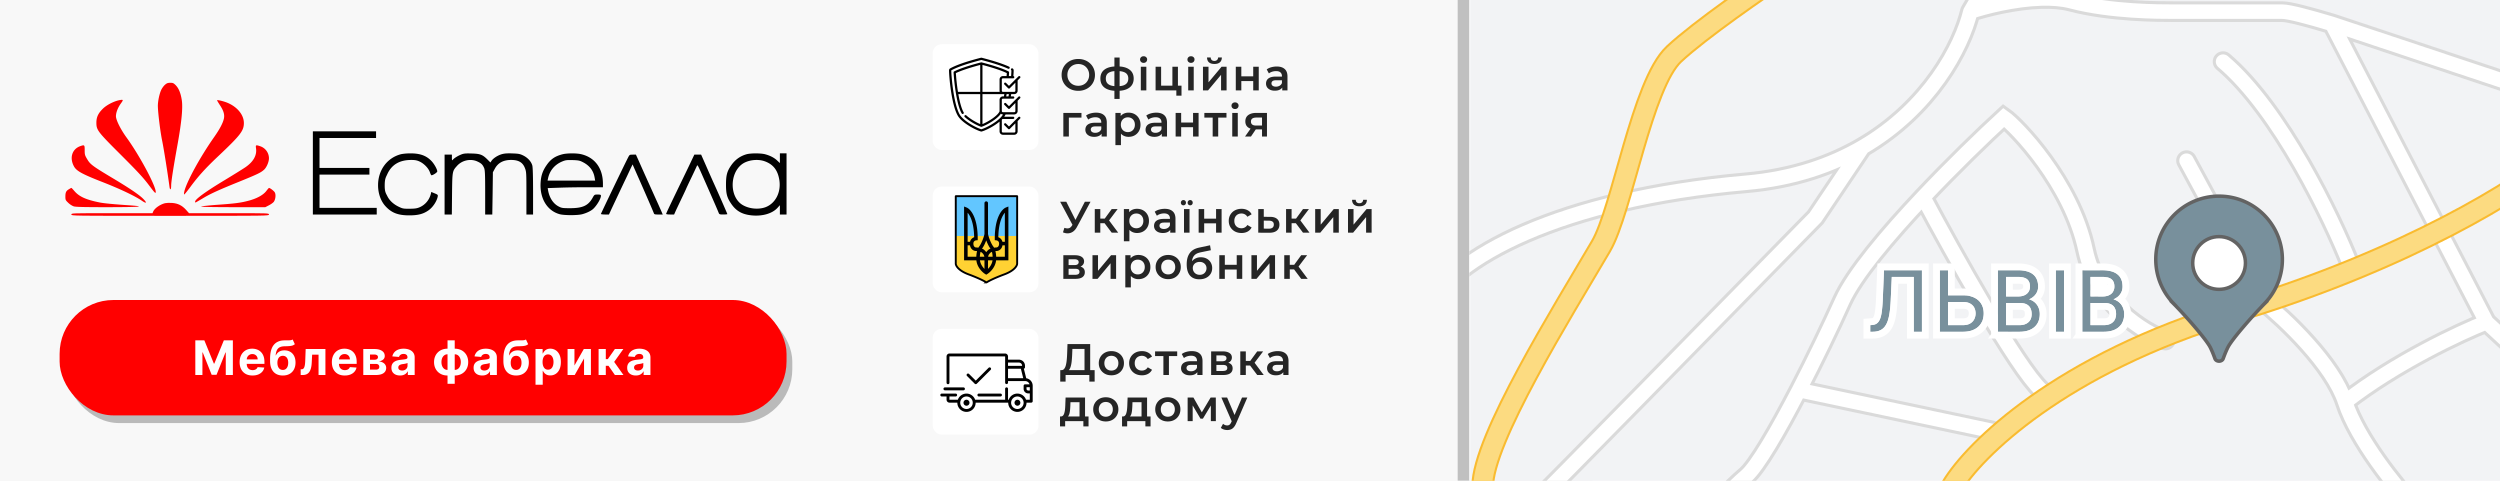 <svg xmlns="http://www.w3.org/2000/svg" width="1300" height="250" fill="none" viewBox="0 0 1300 250">
  <g clip-path="url(#a)">
    <path fill="#fff" d="M1300 0H0v250h1300z"/>
    <path fill="#EAEAEA" d="M-22.016-20.016h1343.03v299.23H-22.016z"/>
    <path fill="url(#b)" d="M-1.32-4.797h538.753v252.591H-1.32V-4.796Z"/>
    <path fill="#F8F8F8" d="M1322 0v252H0V0z"/>
    <g filter="url(#c)">
      <path fill="#000" fill-opacity=".23" d="M758-11h70v274h-70z"/>
    </g>
    <g filter="url(#d)">
      <rect width="378" height="60" x="34" y="160" fill="#000" fill-opacity=".25" rx="28"/>
    </g>
    <rect width="378" height="60" x="31" y="156" fill="red" rx="28"/>
    <path fill="#fff" d="M101.566 176.986h4.697l4.96 12.103h.212l4.96-12.103h4.697V195h-3.694v-11.725h-.149l-4.662 11.637h-2.516l-4.662-11.681h-.149V195h-3.694v-18.014Zm29.742 18.278c-1.39 0-2.586-.282-3.589-.845a5.781 5.781 0 0 1-2.305-2.41c-.539-1.043-.809-2.278-.809-3.703 0-1.389.27-2.609.809-3.659.54-1.049 1.299-1.867 2.279-2.454.985-.586 2.14-.879 3.465-.879.891 0 1.721.143 2.489.431a5.507 5.507 0 0 1 2.023 1.275c.581.569 1.032 1.284 1.355 2.146.322.856.484 1.859.484 3.008v1.03h-11.408v-2.323h7.881c0-.539-.118-1.017-.352-1.433a2.52 2.52 0 0 0-.977-.977c-.41-.24-.888-.36-1.433-.36-.569 0-1.073.132-1.513.396a2.785 2.785 0 0 0-1.021 1.046 2.962 2.962 0 0 0-.378 1.452v2.207c0 .669.123 1.246.37 1.733.252.487.607.862 1.064 1.126.457.264 1 .396 1.627.396.417 0 .798-.059 1.144-.176a2.36 2.36 0 0 0 .888-.528c.246-.234.434-.522.563-.862l3.466.229a4.73 4.73 0 0 1-1.082 2.181c-.54.616-1.238 1.097-2.094 1.443-.85.34-1.832.51-2.946.51Zm20.869-18.735 1.143 2.445a3.853 3.853 0 0 1-1.266.704c-.463.146-1.018.243-1.663.29-.639.047-1.419.079-2.339.097-1.044.011-1.894.179-2.551.501-.657.323-1.155.83-1.495 1.522-.341.686-.563 1.583-.669 2.691h.132c.405-.827.973-1.466 1.706-1.917.739-.452 1.651-.677 2.736-.677 1.149 0 2.155.252 3.017.756.868.504 1.542 1.228 2.023 2.173.481.944.721 2.075.721 3.395 0 1.372-.27 2.565-.809 3.58a5.713 5.713 0 0 1-2.278 2.348c-.985.551-2.158.827-3.518.827-1.367 0-2.545-.287-3.536-.862-.986-.575-1.748-1.422-2.287-2.542-.534-1.12-.801-2.498-.801-4.134v-1.108c0-3.255.634-5.668 1.9-7.239 1.267-1.572 3.129-2.369 5.586-2.393a66.643 66.643 0 0 1 1.811-.009 9.24 9.24 0 0 0 1.417-.079c.41-.058.75-.182 1.02-.369Zm-5.093 15.832c.575 0 1.067-.149 1.478-.448.416-.299.736-.727.959-1.285.228-.557.343-1.222.343-1.996 0-.768-.115-1.419-.343-1.953-.223-.539-.543-.95-.959-1.231-.417-.282-.915-.422-1.495-.422-.434 0-.824.079-1.17.237a2.397 2.397 0 0 0-.889.704c-.24.305-.428.683-.563 1.134a5.518 5.518 0 0 0-.193 1.531c0 1.155.249 2.067.748 2.735.504.663 1.199.994 2.084.994Zm9.274 2.639-.017-2.973h.448c.317 0 .59-.076.818-.229.235-.158.428-.413.581-.765.152-.352.273-.818.36-1.398.088-.587.147-1.308.176-2.164l.22-5.981h10.274V195h-3.571v-10.564h-3.334l-.211 4.125c-.053 1.132-.191 2.106-.413 2.921-.217.815-.519 1.483-.906 2.005a3.588 3.588 0 0 1-1.399 1.144c-.545.246-1.179.369-1.9.369h-1.126Zm22.912.264c-1.389 0-2.586-.282-3.588-.845a5.781 5.781 0 0 1-2.305-2.41c-.539-1.043-.809-2.278-.809-3.703 0-1.389.27-2.609.809-3.659.54-1.049 1.299-1.867 2.278-2.454.985-.586 2.141-.879 3.466-.879.891 0 1.721.143 2.489.431a5.515 5.515 0 0 1 2.023 1.275c.581.569 1.032 1.284 1.355 2.146.322.856.483 1.859.483 3.008v1.03h-11.408v-2.323h7.881c0-.539-.117-1.017-.352-1.433a2.518 2.518 0 0 0-.976-.977c-.41-.24-.888-.36-1.434-.36-.568 0-1.073.132-1.512.396a2.785 2.785 0 0 0-1.021 1.046 2.962 2.962 0 0 0-.378 1.452v2.207c0 .669.123 1.246.369 1.733.253.487.607.862 1.065 1.126.457.264 1 .396 1.627.396a3.55 3.55 0 0 0 1.143-.176c.346-.117.643-.293.889-.528.246-.234.434-.522.563-.862l3.465.229a4.721 4.721 0 0 1-1.082 2.181c-.539.616-1.237 1.097-2.093 1.443-.85.34-1.832.51-2.947.51Zm9.637-.264v-13.51h5.762c1.665 0 2.981.316 3.949.95.967.633 1.451 1.533 1.451 2.7 0 .733-.272 1.343-.818 1.829-.545.487-1.302.816-2.269.986.809.058 1.498.243 2.067.554.575.305 1.011.7 1.311 1.187.304.487.457 1.026.457 1.619 0 .768-.205 1.427-.616 1.979-.404.551-1 .973-1.785 1.266-.78.293-1.733.44-2.859.44h-6.65Zm3.492-2.806h3.158c.522 0 .929-.123 1.223-.369.299-.252.448-.595.448-1.029 0-.481-.149-.859-.448-1.135-.294-.276-.701-.413-1.223-.413h-3.158v2.946Zm0-5.145h2.349c.375 0 .695-.053.959-.159.269-.111.475-.269.615-.475.147-.205.22-.448.22-.73 0-.416-.167-.742-.501-.976-.334-.235-.792-.352-1.372-.352h-2.27v2.692Zm15.623 8.206c-.862 0-1.63-.149-2.305-.449a3.698 3.698 0 0 1-1.6-1.345c-.387-.598-.581-1.343-.581-2.234 0-.751.138-1.381.413-1.891a3.348 3.348 0 0 1 1.126-1.232 5.477 5.477 0 0 1 1.619-.704c.61-.158 1.249-.269 1.917-.334a49.27 49.27 0 0 0 1.9-.228c.481-.077.83-.188 1.047-.335.217-.146.325-.363.325-.651v-.052c0-.557-.176-.988-.528-1.293-.345-.305-.838-.458-1.477-.458-.675 0-1.211.15-1.61.449a2.059 2.059 0 0 0-.791 1.108l-3.466-.281a4.71 4.71 0 0 1 1.038-2.129c.516-.604 1.181-1.067 1.997-1.39.82-.328 1.77-.492 2.849-.492.751 0 1.469.088 2.155.264a5.634 5.634 0 0 1 1.839.818c.539.369.964.844 1.275 1.425.311.574.466 1.263.466 2.067V195h-3.553v-1.874h-.106a3.807 3.807 0 0 1-.871 1.118c-.363.316-.8.565-1.31.747-.51.176-1.1.264-1.768.264Zm1.073-2.586c.551 0 1.038-.108 1.46-.325.422-.223.754-.522.994-.897a2.32 2.32 0 0 0 .361-1.276v-1.434a1.977 1.977 0 0 1-.484.211c-.2.059-.425.115-.677.168-.253.047-.505.091-.757.132l-.686.096c-.44.065-.824.167-1.152.308a1.83 1.83 0 0 0-.765.572c-.182.234-.273.528-.273.879 0 .511.185.901.554 1.17.375.264.85.396 1.425.396Zm23.621 6.922v-22.605h3.739v22.605h-3.739Zm0-4.327c-1.038 0-1.985-.167-2.841-.501a6.543 6.543 0 0 1-2.216-1.434 6.495 6.495 0 0 1-1.443-2.208c-.34-.856-.51-1.797-.51-2.823 0-1.038.17-1.982.51-2.833a6.367 6.367 0 0 1 3.659-3.641c.856-.34 1.803-.51 2.841-.51h.695v13.95h-.695Zm0-2.92h.414v-8.11h-.414c-.504 0-.953.106-1.345.317a2.938 2.938 0 0 0-.994.87c-.27.364-.475.792-.616 1.285a6 6 0 0 0-.202 1.592c0 .75.123 1.433.369 2.049.246.61.607 1.097 1.082 1.46.475.358 1.044.537 1.706.537Zm3.739 2.92h-.695v-13.95h.695c1.037 0 1.984.17 2.841.51a6.354 6.354 0 0 1 3.659 3.641c.34.851.51 1.795.51 2.833 0 1.026-.17 1.967-.51 2.823a6.495 6.495 0 0 1-1.443 2.208 6.543 6.543 0 0 1-2.216 1.434c-.857.334-1.804.501-2.841.501Zm0-2.92c.504 0 .952-.103 1.345-.308a2.95 2.95 0 0 0 .994-.871c.27-.369.475-.797.616-1.284a5.73 5.73 0 0 0 .211-1.583c0-.757-.126-1.44-.378-2.05-.246-.616-.604-1.105-1.073-1.469-.469-.363-1.041-.545-1.715-.545h-.414v8.11h.414Zm14.305 2.911c-.862 0-1.63-.149-2.305-.449a3.698 3.698 0 0 1-1.6-1.345c-.387-.598-.581-1.343-.581-2.234 0-.751.138-1.381.413-1.891a3.348 3.348 0 0 1 1.126-1.232 5.477 5.477 0 0 1 1.619-.704c.61-.158 1.249-.269 1.917-.334a49.27 49.27 0 0 0 1.9-.228c.481-.077.83-.188 1.047-.335.217-.146.325-.363.325-.651v-.052c0-.557-.176-.988-.527-1.293-.346-.305-.839-.458-1.478-.458-.675 0-1.211.15-1.61.449a2.059 2.059 0 0 0-.791 1.108l-3.466-.281a4.71 4.71 0 0 1 1.038-2.129c.516-.604 1.182-1.067 1.997-1.39.821-.328 1.77-.492 2.849-.492.751 0 1.469.088 2.155.264a5.634 5.634 0 0 1 1.839.818c.539.369.964.844 1.275 1.425.311.574.466 1.263.466 2.067V195h-3.553v-1.874h-.106a3.807 3.807 0 0 1-.871 1.118c-.363.316-.8.565-1.31.747-.51.176-1.1.264-1.768.264Zm1.073-2.586c.551 0 1.038-.108 1.46-.325.422-.223.754-.522.994-.897a2.32 2.32 0 0 0 .361-1.276v-1.434a1.977 1.977 0 0 1-.484.211 8.703 8.703 0 0 1-.677.168c-.253.047-.505.091-.757.132l-.686.096c-.44.065-.824.167-1.152.308a1.83 1.83 0 0 0-.765.572c-.182.234-.273.528-.273.879 0 .511.185.901.554 1.17.375.264.85.396 1.425.396Zm21.665-16.14 1.144 2.445a3.857 3.857 0 0 1-1.267.704c-.463.146-1.017.243-1.662.29-.639.047-1.419.079-2.34.097-1.044.011-1.894.179-2.551.501-.656.323-1.155.83-1.495 1.522-.34.686-.563 1.583-.668 2.691h.131c.405-.827.974-1.466 1.707-1.917.739-.452 1.651-.677 2.735-.677 1.15 0 2.155.252 3.017.756.868.504 1.542 1.228 2.023 2.173.481.944.722 2.075.722 3.395 0 1.372-.27 2.565-.81 3.58a5.707 5.707 0 0 1-2.278 2.348c-.985.551-2.158.827-3.518.827-1.366 0-2.545-.287-3.536-.862-.985-.575-1.747-1.422-2.287-2.542-.534-1.12-.8-2.498-.8-4.134v-1.108c0-3.255.633-5.668 1.9-7.239 1.266-1.572 3.128-2.369 5.585-2.393a66.698 66.698 0 0 1 1.812-.009 9.235 9.235 0 0 0 1.416-.079c.41-.058.751-.182 1.02-.369Zm-5.092 15.832c.574 0 1.067-.149 1.477-.448.417-.299.736-.727.959-1.285.229-.557.343-1.222.343-1.996 0-.768-.114-1.419-.343-1.953-.223-.539-.542-.95-.959-1.231-.416-.282-.915-.422-1.495-.422-.434 0-.824.079-1.17.237a2.386 2.386 0 0 0-.888.704 3.364 3.364 0 0 0-.563 1.134 5.517 5.517 0 0 0-.194 1.531c0 1.155.249 2.067.748 2.735.504.663 1.199.994 2.085.994Zm10.065 7.705V181.49h3.695v2.269h.167c.164-.364.401-.733.712-1.108a3.755 3.755 0 0 1 1.232-.95c.51-.258 1.143-.387 1.899-.387.986 0 1.894.258 2.727.774.833.51 1.498 1.281 1.997 2.313.498 1.026.747 2.313.747 3.861 0 1.507-.243 2.78-.73 3.818-.48 1.032-1.137 1.815-1.97 2.348-.827.528-1.753.792-2.779.792-.727 0-1.346-.12-1.856-.361a3.812 3.812 0 0 1-1.24-.906 4.564 4.564 0 0 1-.739-1.117h-.115v7.23h-3.747Zm3.668-11.821c0 .803.112 1.504.334 2.102.223.598.546 1.064.968 1.399.422.328.935.492 1.539.492.61 0 1.126-.167 1.548-.501.422-.34.742-.809.959-1.408.223-.604.334-1.298.334-2.084 0-.78-.108-1.466-.325-2.058-.217-.593-.537-1.056-.959-1.39-.422-.334-.941-.501-1.557-.501-.61 0-1.126.161-1.548.483-.416.323-.736.78-.959 1.372-.222.593-.334 1.29-.334 2.094Zm16.577 1.812 4.864-8.567h3.694V195h-3.571v-8.593L298.857 195h-3.721v-13.51h3.58v8.567ZM311.269 195v-13.51h3.747v5.242h1.055l3.677-5.242h4.398l-4.776 6.702 4.829 6.808h-4.451l-3.334-4.794h-1.398V195h-3.747Zm19.356.255c-.862 0-1.63-.149-2.304-.449a3.701 3.701 0 0 1-1.601-1.345c-.387-.598-.581-1.343-.581-2.234 0-.751.138-1.381.414-1.891a3.34 3.34 0 0 1 1.126-1.232 5.47 5.47 0 0 1 1.618-.704c.61-.158 1.249-.269 1.918-.334a49.18 49.18 0 0 0 1.899-.228c.481-.077.83-.188 1.047-.335.217-.146.326-.363.326-.651v-.052c0-.557-.176-.988-.528-1.293-.346-.305-.839-.458-1.478-.458-.674 0-1.211.15-1.609.449a2.06 2.06 0 0 0-.792 1.108l-3.466-.281a4.71 4.71 0 0 1 1.038-2.129c.516-.604 1.182-1.067 1.997-1.39.821-.328 1.771-.492 2.85-.492.75 0 1.469.088 2.155.264a5.629 5.629 0 0 1 1.838.818c.54.369.965.844 1.275 1.425.311.574.467 1.263.467 2.067V195h-3.554v-1.874h-.105a3.824 3.824 0 0 1-.871 1.118 4.053 4.053 0 0 1-1.311.747c-.51.176-1.099.264-1.768.264Zm1.073-2.586c.552 0 1.038-.108 1.46-.325.423-.223.754-.522.994-.897.241-.376.361-.801.361-1.276v-1.434a1.96 1.96 0 0 1-.484.211 8.703 8.703 0 0 1-.677.168c-.252.047-.504.091-.756.132l-.687.096a4.66 4.66 0 0 0-1.152.308 1.843 1.843 0 0 0-.765.572c-.182.234-.273.528-.273.879 0 .511.185.901.554 1.17.376.264.851.396 1.425.396Z"/>
    <path fill="#252525" d="M553.484 118.47c.843.291 1.587.368 2.231.23.644-.138 1.219-.606 1.725-1.403l.782-1.219.299-.322 5.612-10.856h2.944l-6.992 12.995c-.567 1.089-1.242 1.917-2.024 2.484s-1.625.882-2.53.943c-.889.077-1.817-.092-2.783-.506l.736-2.346Zm4.968-.138-7.176-13.432h3.197l5.612 11.132-1.633 2.3Zm19.64 2.668-4.439-5.888 2.346-1.449 5.474 7.337h-3.381Zm-8.809 0v-12.282h2.875V121h-2.875Zm2.024-4.922v-2.392h4.163v2.392h-4.163Zm4.968-.874-2.691-.322 4.508-6.164h3.082l-4.899 6.486Zm14.953 5.957c-.996 0-1.909-.23-2.737-.69-.812-.46-1.464-1.15-1.955-2.07-.475-.935-.713-2.116-.713-3.542 0-1.441.23-2.622.69-3.542.476-.92 1.12-1.602 1.932-2.047.813-.46 1.741-.69 2.783-.69 1.212 0 2.277.261 3.197.782a5.696 5.696 0 0 1 2.208 2.185c.552.935.828 2.039.828 3.312 0 1.273-.276 2.384-.828 3.335a5.696 5.696 0 0 1-2.208 2.185c-.92.521-1.985.782-3.197.782Zm-6.808 4.301v-16.744h2.737v2.898l-.092 3.266.23 3.266v7.314h-2.875Zm6.486-6.762c.69 0 1.304-.153 1.84-.46a3.328 3.328 0 0 0 1.311-1.334c.322-.583.483-1.265.483-2.047 0-.797-.161-1.48-.483-2.047a3.328 3.328 0 0 0-1.311-1.334c-.536-.307-1.15-.46-1.84-.46-.69 0-1.311.153-1.863.46a3.328 3.328 0 0 0-1.311 1.334c-.322.567-.483 1.25-.483 2.047 0 .782.161 1.464.483 2.047a3.328 3.328 0 0 0 1.311 1.334c.552.307 1.173.46 1.863.46Zm17.632 2.3v-2.484l-.161-.529v-4.347c0-.843-.253-1.495-.759-1.955-.506-.475-1.273-.713-2.3-.713-.69 0-1.373.107-2.047.322-.66.215-1.219.514-1.679.897l-1.127-2.093c.659-.506 1.441-.882 2.346-1.127.92-.261 1.87-.391 2.852-.391 1.778 0 3.151.429 4.117 1.288.981.843 1.472 2.154 1.472 3.933V121h-2.714Zm-3.864.161c-.92 0-1.725-.153-2.415-.46-.69-.322-1.227-.759-1.61-1.311a3.432 3.432 0 0 1-.552-1.909c0-.69.161-1.311.483-1.863.337-.552.881-.989 1.633-1.311.751-.322 1.748-.483 2.99-.483h3.565v1.909h-3.358c-.982 0-1.641.161-1.978.483-.338.307-.506.69-.506 1.15 0 .521.207.935.621 1.242.414.307.989.46 1.725.46.705 0 1.334-.161 1.886-.483a2.728 2.728 0 0 0 1.219-1.426l.483 1.725c-.276.721-.775 1.28-1.495 1.679-.706.399-1.603.598-2.691.598Zm11.009-.161v-12.282h2.875V121h-2.875Zm3.22-14.237c-.383 0-.705-.13-.966-.391a1.358 1.358 0 0 1-.368-.966c0-.383.123-.705.368-.966.261-.276.583-.414.966-.414.368 0 .675.13.92.391.261.261.391.59.391.989s-.13.728-.391.989a1.249 1.249 0 0 1-.92.368Zm-3.519 0c-.383 0-.705-.13-.966-.391a1.358 1.358 0 0 1-.368-.966c0-.383.123-.705.368-.966.261-.276.583-.414.966-.414.368 0 .675.13.92.391.261.261.391.59.391.989s-.13.728-.391.989a1.249 1.249 0 0 1-.92.368ZM623.298 121v-12.282h2.875v4.991h6.187v-4.991h2.875V121h-2.875v-4.853h-6.187V121h-2.875Zm22.299.161c-1.288 0-2.438-.268-3.45-.805a6.134 6.134 0 0 1-2.346-2.254c-.568-.951-.851-2.032-.851-3.243 0-1.227.283-2.308.851-3.243a5.97 5.97 0 0 1 2.346-2.231c1.012-.537 2.162-.805 3.45-.805 1.196 0 2.246.245 3.151.736a4.74 4.74 0 0 1 2.093 2.116l-2.208 1.288c-.368-.583-.821-1.012-1.357-1.288a3.584 3.584 0 0 0-1.702-.414c-.706 0-1.342.153-1.909.46a3.283 3.283 0 0 0-1.334 1.334c-.322.567-.483 1.25-.483 2.047 0 .797.161 1.487.483 2.07a3.326 3.326 0 0 0 1.334 1.311c.567.307 1.203.46 1.909.46.613 0 1.18-.138 1.702-.414.536-.276.989-.705 1.357-1.288l2.208 1.288a5.033 5.033 0 0 1-2.093 2.139c-.905.491-1.955.736-3.151.736Zm14.859-8.395c1.579 0 2.783.353 3.611 1.058.828.705 1.242 1.702 1.242 2.99 0 1.334-.46 2.377-1.38 3.128-.92.736-2.216 1.096-3.887 1.081l-5.75-.023v-12.282h2.875v4.025l3.289.023Zm-.667 6.141c.843.015 1.487-.161 1.932-.529.445-.368.667-.905.667-1.61 0-.705-.222-1.211-.667-1.518-.429-.322-1.073-.491-1.932-.506l-2.622-.023v4.163l2.622.023ZM677.565 121l-4.439-5.888 2.346-1.449 5.474 7.337h-3.381Zm-8.809 0v-12.282h2.875V121h-2.875Zm2.024-4.922v-2.392h4.163v2.392h-4.163Zm4.968-.874-2.691-.322 4.508-6.164h3.082l-4.899 6.486Zm8.146 5.796v-12.282h2.875v8.096l6.785-8.096h2.622V121h-2.875v-8.096L686.539 121h-2.645Zm17.069 0v-12.282h2.875v8.096l6.785-8.096h2.622V121h-2.875v-8.096L703.608 121h-2.645Zm5.957-13.731c-1.227 0-2.17-.284-2.829-.851-.659-.583-.997-1.426-1.012-2.53h1.909c.015.552.184.989.506 1.311.337.322.805.483 1.403.483.583 0 1.043-.161 1.38-.483.353-.322.537-.759.552-1.311h1.955c-.015 1.104-.36 1.947-1.035 2.53-.659.567-1.602.851-2.829.851ZM552.932 145v-12.282h6.003c1.487 0 2.653.276 3.496.828.859.552 1.288 1.334 1.288 2.346 0 .997-.399 1.779-1.196 2.346-.797.552-1.855.828-3.174.828l.345-.713c1.487 0 2.591.276 3.312.828.736.537 1.104 1.326 1.104 2.369 0 1.089-.406 1.94-1.219 2.553-.813.598-2.047.897-3.703.897h-6.256Zm2.737-2.093h3.289c.782 0 1.372-.123 1.771-.368.399-.261.598-.652.598-1.173 0-.552-.184-.958-.552-1.219-.368-.261-.943-.391-1.725-.391h-3.381v3.151Zm0-5.06h3.013c.736 0 1.288-.13 1.656-.391.383-.276.575-.659.575-1.15 0-.506-.192-.882-.575-1.127-.368-.245-.92-.368-1.656-.368h-3.013v3.036ZM568.092 145v-12.282h2.875v8.096l6.785-8.096h2.622V145h-2.875v-8.096L570.737 145h-2.645Zm23.878.161a5.54 5.54 0 0 1-2.737-.69c-.813-.46-1.465-1.15-1.955-2.07-.476-.935-.713-2.116-.713-3.542 0-1.441.23-2.622.69-3.542.475-.92 1.119-1.602 1.932-2.047.812-.46 1.74-.69 2.783-.69 1.211 0 2.277.261 3.197.782a5.71 5.71 0 0 1 2.208 2.185c.552.935.828 2.039.828 3.312 0 1.273-.276 2.384-.828 3.335a5.71 5.71 0 0 1-2.208 2.185c-.92.521-1.986.782-3.197.782Zm-6.808 4.301v-16.744h2.737v2.898l-.092 3.266.23 3.266v7.314h-2.875Zm6.486-6.762c.69 0 1.303-.153 1.84-.46a3.328 3.328 0 0 0 1.311-1.334c.322-.583.483-1.265.483-2.047 0-.797-.161-1.48-.483-2.047a3.328 3.328 0 0 0-1.311-1.334c-.537-.307-1.15-.46-1.84-.46-.69 0-1.311.153-1.863.46a3.328 3.328 0 0 0-1.311 1.334c-.322.567-.483 1.25-.483 2.047 0 .782.161 1.464.483 2.047a3.328 3.328 0 0 0 1.311 1.334c.552.307 1.173.46 1.863.46Zm15.81 2.461c-1.257 0-2.377-.268-3.358-.805a6.185 6.185 0 0 1-2.323-2.254c-.567-.951-.851-2.032-.851-3.243 0-1.227.284-2.308.851-3.243a6.017 6.017 0 0 1 2.323-2.231c.981-.537 2.101-.805 3.358-.805 1.273 0 2.4.268 3.381.805.997.537 1.771 1.273 2.323 2.208.567.935.851 2.024.851 3.266 0 1.211-.284 2.292-.851 3.243a5.968 5.968 0 0 1-2.323 2.254c-.981.537-2.108.805-3.381.805Zm0-2.461c.705 0 1.334-.153 1.886-.46a3.184 3.184 0 0 0 1.288-1.334c.322-.583.483-1.265.483-2.047 0-.797-.161-1.48-.483-2.047a3.184 3.184 0 0 0-1.288-1.334c-.552-.307-1.173-.46-1.863-.46-.705 0-1.334.153-1.886.46a3.373 3.373 0 0 0-1.288 1.334c-.322.567-.483 1.25-.483 2.047 0 .782.161 1.464.483 2.047a3.373 3.373 0 0 0 1.288 1.334c.552.307 1.173.46 1.863.46Zm16.18 2.53c-1.012 0-1.917-.153-2.714-.46a5.464 5.464 0 0 1-2.07-1.403c-.567-.644-1.004-1.457-1.311-2.438-.307-.981-.46-2.147-.46-3.496 0-.981.084-1.878.253-2.691a8.359 8.359 0 0 1 .759-2.185 6.89 6.89 0 0 1 1.265-1.748 6.988 6.988 0 0 1 1.817-1.265c.69-.337 1.472-.598 2.346-.782l5.704-1.219.414 2.576-5.175 1.058c-.291.061-.644.153-1.058.276a5.853 5.853 0 0 0-1.242.506 4.132 4.132 0 0 0-1.173.943c-.353.399-.644.92-.874 1.564-.215.629-.322 1.418-.322 2.369 0 .291.008.514.023.667.031.138.054.291.069.46.031.153.046.383.046.69l-1.081-1.127a5.944 5.944 0 0 1 1.265-2.001 5.528 5.528 0 0 1 1.909-1.288 6.15 6.15 0 0 1 2.392-.46c1.15 0 2.17.238 3.059.713a5.256 5.256 0 0 1 2.093 2.001c.506.859.759 1.832.759 2.921 0 1.135-.276 2.139-.828 3.013-.552.874-1.334 1.564-2.346 2.07-.997.491-2.17.736-3.519.736Zm.23-2.323c.69 0 1.296-.146 1.817-.437a3.222 3.222 0 0 0 1.242-1.242c.307-.521.46-1.104.46-1.748 0-.644-.153-1.204-.46-1.679a3.153 3.153 0 0 0-1.242-1.173c-.521-.291-1.142-.437-1.863-.437-.69 0-1.311.138-1.863.414a3.163 3.163 0 0 0-1.265 1.15c-.291.475-.437 1.027-.437 1.656 0 .644.153 1.234.46 1.771a3.34 3.34 0 0 0 1.265 1.265c.552.307 1.181.46 1.886.46ZM634.034 145v-12.282h2.875v4.991h6.187v-4.991h2.875V145h-2.875v-4.853h-6.187V145h-2.875Zm16.71 0v-12.282h2.875v8.096l6.785-8.096h2.622V145h-2.875v-8.096L653.389 145h-2.645Zm25.878 0-4.439-5.888 2.346-1.449 5.474 7.337h-3.381Zm-8.809 0v-12.282h2.875V145h-2.875Zm2.024-4.922v-2.392H674v2.392h-4.163Zm4.968-.874-2.691-.322 4.508-6.164h3.082l-4.899 6.486ZM560.729 47.23c-1.257 0-2.415-.207-3.473-.621a8.498 8.498 0 0 1-2.76-1.725 7.97 7.97 0 0 1-1.817-2.622c-.429-1.012-.644-2.116-.644-3.312 0-1.196.215-2.292.644-3.289a7.666 7.666 0 0 1 1.817-2.622 8.303 8.303 0 0 1 2.76-1.748c1.058-.414 2.208-.621 3.45-.621 1.257 0 2.407.207 3.45.621a8.303 8.303 0 0 1 2.76 1.748 7.666 7.666 0 0 1 1.817 2.622c.429.997.644 2.093.644 3.289 0 1.196-.215 2.3-.644 3.312a7.666 7.666 0 0 1-1.817 2.622 8.498 8.498 0 0 1-2.76 1.725c-1.043.414-2.185.621-3.427.621Zm-.023-2.622c.813 0 1.564-.138 2.254-.414a5.278 5.278 0 0 0 1.794-1.173 5.592 5.592 0 0 0 1.173-1.794c.291-.69.437-1.449.437-2.277 0-.828-.146-1.58-.437-2.254a5.278 5.278 0 0 0-1.173-1.794 5.119 5.119 0 0 0-1.794-1.196 6.013 6.013 0 0 0-2.254-.414c-.813 0-1.564.138-2.254.414a5.407 5.407 0 0 0-1.794 1.196 5.567 5.567 0 0 0-1.196 1.794c-.276.675-.414 1.426-.414 2.254 0 .813.138 1.564.414 2.254.291.69.69 1.296 1.196 1.817a5.278 5.278 0 0 0 1.794 1.173c.69.276 1.441.414 2.254.414Zm20.372 2.622h-.713c-2.592-.03-4.6-.59-6.026-1.679-1.426-1.104-2.139-2.676-2.139-4.715 0-2.024.713-3.573 2.139-4.646 1.426-1.073 3.457-1.625 6.095-1.656h.667c2.652 0 4.715.544 6.187 1.633 1.487 1.073 2.231 2.63 2.231 4.669 0 2.055-.744 3.634-2.231 4.738-1.472 1.104-3.542 1.656-6.21 1.656Zm-.092-2.392c1.303 0 2.376-.146 3.22-.437.843-.307 1.472-.751 1.886-1.334.414-.598.621-1.342.621-2.231 0-.874-.207-1.595-.621-2.162-.414-.583-1.043-1.012-1.886-1.288-.844-.291-1.917-.437-3.22-.437h-.437c-1.273 0-2.316.153-3.128.46-.813.291-1.419.72-1.817 1.288-.384.567-.575 1.28-.575 2.139 0 .874.191 1.602.575 2.185.398.583 1.004 1.027 1.817 1.334.828.307 1.87.468 3.128.483h.437Zm-1.495 6.624V29.934h2.714v21.528h-2.714ZM593.225 47V34.718h2.875V47h-2.875Zm1.449-14.306c-.537 0-.981-.169-1.334-.506a1.663 1.663 0 0 1-.506-1.219c0-.49.169-.897.506-1.219.353-.337.797-.506 1.334-.506s.974.161 1.311.483c.353.307.529.698.529 1.173 0 .506-.169.935-.506 1.288-.337.337-.782.506-1.334.506ZM600.906 47V34.718h2.875v9.844h5.865v-9.844h2.875V47h-11.615Zm10.787 2.737v-2.806l.667.069h-2.714v-2.438h4.738v5.175h-2.691Zm6.17-2.737V34.718h2.875V47h-2.875Zm1.449-14.306c-.537 0-.981-.169-1.334-.506a1.663 1.663 0 0 1-.506-1.219c0-.49.169-.897.506-1.219.353-.337.797-.506 1.334-.506s.974.161 1.311.483c.353.307.529.698.529 1.173 0 .506-.169.935-.506 1.288-.337.337-.782.506-1.334.506ZM625.544 47V34.718h2.875v8.096l6.785-8.096h2.622V47h-2.875v-8.096L628.189 47h-2.645Zm5.957-13.731c-1.227 0-2.17-.284-2.829-.851-.66-.583-.997-1.426-1.012-2.53h1.909c.015.552.184.989.506 1.311.337.322.805.483 1.403.483.582 0 1.042-.161 1.38-.483.352-.322.536-.759.552-1.311h1.955c-.016 1.104-.361 1.947-1.035 2.53-.66.567-1.603.851-2.829.851ZM642.613 47V34.718h2.875v4.991h6.187v-4.991h2.875V47h-2.875v-4.853h-6.187V47h-2.875Zm24.162 0v-2.484l-.161-.529V39.64c0-.843-.253-1.495-.759-1.955-.506-.475-1.272-.713-2.3-.713-.69 0-1.372.107-2.047.322-.659.215-1.219.514-1.679.897l-1.127-2.093c.66-.506 1.442-.882 2.346-1.127.92-.26 1.871-.391 2.852-.391 1.779 0 3.151.43 4.117 1.288.982.843 1.472 2.154 1.472 3.933V47h-2.714Zm-3.864.161c-.92 0-1.725-.153-2.415-.46-.69-.322-1.226-.759-1.61-1.311a3.432 3.432 0 0 1-.552-1.909c0-.69.161-1.311.483-1.863.338-.552.882-.989 1.633-1.311.752-.322 1.748-.483 2.99-.483h3.565v1.909h-3.358c-.981 0-1.64.161-1.978.483a1.49 1.49 0 0 0-.506 1.15c0 .521.207.935.621 1.242.414.307.989.46 1.725.46.706 0 1.334-.161 1.886-.483a2.72 2.72 0 0 0 1.219-1.426l.483 1.725c-.276.72-.774 1.28-1.495 1.679-.705.399-1.602.598-2.691.598ZM552.932 71V58.718h9.43v2.438h-7.222l.667-.644V71h-2.875Zm19.894 0v-2.484l-.161-.529V63.64c0-.843-.253-1.495-.759-1.955-.506-.475-1.272-.713-2.3-.713-.69 0-1.372.107-2.047.322-.659.215-1.219.514-1.679.897l-1.127-2.093c.66-.506 1.442-.882 2.346-1.127.92-.26 1.871-.391 2.852-.391 1.779 0 3.151.43 4.117 1.288.982.843 1.472 2.154 1.472 3.933V71h-2.714Zm-3.864.161c-.92 0-1.725-.153-2.415-.46-.69-.322-1.226-.759-1.61-1.311a3.432 3.432 0 0 1-.552-1.909c0-.69.161-1.311.483-1.863.338-.552.882-.989 1.633-1.311.752-.322 1.748-.483 2.99-.483h3.565v1.909h-3.358c-.981 0-1.64.161-1.978.483a1.49 1.49 0 0 0-.506 1.15c0 .521.207.935.621 1.242.414.307.989.46 1.725.46.706 0 1.334-.161 1.886-.483a2.72 2.72 0 0 0 1.219-1.426l.483 1.725c-.276.72-.774 1.28-1.495 1.679-.705.399-1.602.598-2.691.598Zm17.864 0a5.54 5.54 0 0 1-2.737-.69c-.813-.46-1.464-1.15-1.955-2.07-.475-.935-.713-2.116-.713-3.542 0-1.441.23-2.622.69-3.542.475-.92 1.119-1.602 1.932-2.047.813-.46 1.74-.69 2.783-.69 1.211 0 2.277.26 3.197.782a5.71 5.71 0 0 1 2.208 2.185c.552.935.828 2.04.828 3.312 0 1.273-.276 2.384-.828 3.335a5.71 5.71 0 0 1-2.208 2.185c-.92.521-1.986.782-3.197.782Zm-6.808 4.301V58.718h2.737v2.898l-.092 3.266.23 3.266v7.314h-2.875Zm6.486-6.762c.69 0 1.303-.153 1.84-.46a3.328 3.328 0 0 0 1.311-1.334c.322-.583.483-1.265.483-2.047 0-.797-.161-1.48-.483-2.047a3.328 3.328 0 0 0-1.311-1.334c-.537-.307-1.15-.46-1.84-.46-.69 0-1.311.153-1.863.46a3.328 3.328 0 0 0-1.311 1.334c-.322.567-.483 1.25-.483 2.047 0 .782.161 1.464.483 2.047a3.328 3.328 0 0 0 1.311 1.334c.552.307 1.173.46 1.863.46Zm17.631 2.3v-2.484l-.161-.529V63.64c0-.843-.253-1.495-.759-1.955-.506-.475-1.272-.713-2.3-.713-.69 0-1.372.107-2.047.322-.659.215-1.219.514-1.679.897l-1.127-2.093c.66-.506 1.442-.882 2.346-1.127.92-.26 1.871-.391 2.852-.391 1.779 0 3.151.43 4.117 1.288.982.843 1.472 2.154 1.472 3.933V71h-2.714Zm-3.864.161c-.92 0-1.725-.153-2.415-.46-.69-.322-1.226-.759-1.61-1.311a3.432 3.432 0 0 1-.552-1.909c0-.69.161-1.311.483-1.863.338-.552.882-.989 1.633-1.311.752-.322 1.748-.483 2.99-.483h3.565v1.909h-3.358c-.981 0-1.64.161-1.978.483a1.49 1.49 0 0 0-.506 1.15c0 .521.207.935.621 1.242.414.307.989.46 1.725.46.706 0 1.334-.161 1.886-.483a2.72 2.72 0 0 0 1.219-1.426l.483 1.725c-.276.72-.774 1.28-1.495 1.679-.705.399-1.602.598-2.691.598ZM611.327 71V58.718h2.875v4.991h6.187v-4.991h2.875V71h-2.875v-4.853h-6.187V71h-2.875Zm19.263 0V60.466l.667.69h-4.991v-2.438h11.5v2.438h-4.968l.667-.69V71h-2.875Zm10.181 0V58.718h2.875V71h-2.875Zm1.449-14.306c-.536 0-.981-.169-1.334-.506a1.663 1.663 0 0 1-.506-1.219c0-.49.169-.897.506-1.219.353-.337.798-.506 1.334-.506.537 0 .974.161 1.311.483.353.307.529.698.529 1.173 0 .506-.168.935-.506 1.288-.337.337-.782.506-1.334.506ZM656.249 71v-4.186l.414.483h-3.68c-1.687 0-3.013-.353-3.979-1.058-.951-.72-1.426-1.756-1.426-3.105 0-1.441.506-2.538 1.518-3.289 1.027-.751 2.392-1.127 4.094-1.127h5.635V71h-2.576Zm-8.832 0 3.312-4.692h2.944L650.499 71h-3.082Zm8.832-5.106v-5.52l.414.759h-3.381c-.889 0-1.579.169-2.07.506-.475.322-.713.851-.713 1.587 0 1.38.897 2.07 2.691 2.07h3.473l-.414.598Zm-92.3 127.726v-12.19h-6.302l-.115 2.852a58.961 58.961 0 0 1-.207 3.059 17.575 17.575 0 0 1-.391 2.599c-.169.782-.406 1.434-.713 1.955-.307.521-.682.866-1.127 1.035l-3.22-.46c.583.031 1.058-.169 1.426-.598.383-.429.682-1.027.897-1.794.215-.767.376-1.664.483-2.691.107-1.043.184-2.17.23-3.381l.184-5.106h11.799v14.72h-2.944Zm-12.627 4.807.023-5.957h17.871v5.957h-2.76V195h-12.351v3.427h-2.783Zm26.579-3.266c-1.257 0-2.376-.268-3.358-.805a6.192 6.192 0 0 1-2.323-2.254c-.567-.951-.851-2.032-.851-3.243 0-1.227.284-2.308.851-3.243a6.024 6.024 0 0 1 2.323-2.231c.982-.537 2.101-.805 3.358-.805 1.273 0 2.4.268 3.381.805.997.537 1.771 1.273 2.323 2.208.568.935.851 2.024.851 3.266 0 1.211-.283 2.292-.851 3.243a5.968 5.968 0 0 1-2.323 2.254c-.981.537-2.108.805-3.381.805Zm0-2.461c.706 0 1.334-.153 1.886-.46a3.178 3.178 0 0 0 1.288-1.334c.322-.583.483-1.265.483-2.047 0-.797-.161-1.48-.483-2.047a3.178 3.178 0 0 0-1.288-1.334c-.552-.307-1.173-.46-1.863-.46-.705 0-1.334.153-1.886.46a3.38 3.38 0 0 0-1.288 1.334c-.322.567-.483 1.25-.483 2.047 0 .782.161 1.464.483 2.047a3.38 3.38 0 0 0 1.288 1.334c.552.307 1.173.46 1.863.46Zm15.904 2.461c-1.288 0-2.438-.268-3.45-.805a6.148 6.148 0 0 1-2.346-2.254c-.567-.951-.851-2.032-.851-3.243 0-1.227.284-2.308.851-3.243a5.984 5.984 0 0 1 2.346-2.231c1.012-.537 2.162-.805 3.45-.805 1.196 0 2.247.245 3.151.736a4.734 4.734 0 0 1 2.093 2.116l-2.208 1.288c-.368-.583-.82-1.012-1.357-1.288a3.579 3.579 0 0 0-1.702-.414c-.705 0-1.341.153-1.909.46a3.29 3.29 0 0 0-1.334 1.334c-.322.567-.483 1.25-.483 2.047 0 .797.161 1.487.483 2.07a3.332 3.332 0 0 0 1.334 1.311c.568.307 1.204.46 1.909.46.614 0 1.181-.138 1.702-.414.537-.276.989-.705 1.357-1.288l2.208 1.288a5.027 5.027 0 0 1-2.093 2.139c-.904.491-1.955.736-3.151.736Zm11.159-.161v-10.534l.667.69h-4.991v-2.438h11.5v2.438h-4.968l.667-.69V195h-2.875Zm17.633 0v-2.484l-.161-.529v-4.347c0-.843-.253-1.495-.759-1.955-.506-.475-1.272-.713-2.3-.713-.69 0-1.372.107-2.047.322-.659.215-1.219.514-1.679.897l-1.127-2.093c.66-.506 1.442-.882 2.346-1.127a10.4 10.4 0 0 1 2.852-.391c1.779 0 3.151.429 4.117 1.288.982.843 1.472 2.154 1.472 3.933V195h-2.714Zm-3.864.161c-.92 0-1.725-.153-2.415-.46-.69-.322-1.226-.759-1.61-1.311a3.432 3.432 0 0 1-.552-1.909c0-.69.161-1.311.483-1.863.338-.552.882-.989 1.633-1.311.752-.322 1.748-.483 2.99-.483h3.565v1.909h-3.358c-.981 0-1.64.161-1.978.483-.337.307-.506.69-.506 1.15 0 .521.207.935.621 1.242.414.307.989.46 1.725.46.706 0 1.334-.161 1.886-.483a2.72 2.72 0 0 0 1.219-1.426l.483 1.725c-.276.721-.774 1.28-1.495 1.679-.705.399-1.602.598-2.691.598Zm11.056-.161v-12.282h6.003c1.487 0 2.653.276 3.496.828.859.552 1.288 1.334 1.288 2.346 0 .997-.399 1.779-1.196 2.346-.797.552-1.855.828-3.174.828l.345-.713c1.487 0 2.591.276 3.312.828.736.537 1.104 1.326 1.104 2.369 0 1.089-.406 1.94-1.219 2.553-.813.598-2.047.897-3.703.897h-6.256Zm2.737-2.093h3.289c.782 0 1.372-.123 1.771-.368.399-.261.598-.652.598-1.173 0-.552-.184-.958-.552-1.219-.368-.261-.943-.391-1.725-.391h-3.381v3.151Zm0-5.06h3.013c.736 0 1.288-.13 1.656-.391.383-.276.575-.659.575-1.15 0-.506-.192-.882-.575-1.127-.368-.245-.92-.368-1.656-.368h-3.013v3.036ZM653.758 195l-4.439-5.888 2.346-1.449 5.474 7.337h-3.381Zm-8.809 0v-12.282h2.875V195h-2.875Zm2.024-4.922v-2.392h4.163v2.392h-4.163Zm4.968-.874-2.691-.322 4.508-6.164h3.082l-4.899 6.486ZM667.314 195v-2.484l-.161-.529v-4.347c0-.843-.253-1.495-.759-1.955-.506-.475-1.272-.713-2.3-.713-.69 0-1.372.107-2.047.322-.659.215-1.219.514-1.679.897l-1.127-2.093c.66-.506 1.442-.882 2.346-1.127a10.4 10.4 0 0 1 2.852-.391c1.779 0 3.151.429 4.117 1.288.982.843 1.472 2.154 1.472 3.933V195h-2.714Zm-3.864.161c-.92 0-1.725-.153-2.415-.46-.69-.322-1.226-.759-1.61-1.311a3.432 3.432 0 0 1-.552-1.909c0-.69.161-1.311.483-1.863.338-.552.882-.989 1.633-1.311.752-.322 1.748-.483 2.99-.483h3.565v1.909h-3.358c-.981 0-1.64.161-1.978.483-.337.307-.506.69-.506 1.15 0 .521.207.935.621 1.242.414.307.989.46 1.725.46.706 0 1.334-.161 1.886-.483a2.72 2.72 0 0 0 1.219-1.426l.483 1.725c-.276.721-.774 1.28-1.495 1.679-.705.399-1.602.598-2.691.598Zm-102.1 22.505v-8.51h-4.715l-.069 1.978a42.48 42.48 0 0 1-.138 2.047 12.11 12.11 0 0 1-.299 1.794c-.138.537-.337.981-.598 1.334a1.787 1.787 0 0 1-1.035.69l-2.852-.437c.46 0 .828-.146 1.104-.437.291-.307.514-.721.667-1.242a9.745 9.745 0 0 0 .368-1.817c.077-.69.13-1.403.161-2.139l.161-4.209h10.12v10.948h-2.875Zm-10.143 4.071v-5.175h14.835v5.175h-2.691V219h-9.476v2.737h-2.668Zm23.797-2.576c-1.258 0-2.377-.268-3.358-.805a6.178 6.178 0 0 1-2.323-2.254c-.568-.951-.851-2.032-.851-3.243 0-1.227.283-2.308.851-3.243a6.01 6.01 0 0 1 2.323-2.231c.981-.537 2.1-.805 3.358-.805 1.272 0 2.399.268 3.381.805.996.537 1.771 1.273 2.323 2.208.567.935.851 2.024.851 3.266 0 1.211-.284 2.292-.851 3.243a5.975 5.975 0 0 1-2.323 2.254c-.982.537-2.109.805-3.381.805Zm0-2.461c.705 0 1.334-.153 1.886-.46a3.184 3.184 0 0 0 1.288-1.334c.322-.583.483-1.265.483-2.047 0-.797-.161-1.48-.483-2.047a3.184 3.184 0 0 0-1.288-1.334c-.552-.307-1.173-.46-1.863-.46-.706 0-1.334.153-1.886.46a3.373 3.373 0 0 0-1.288 1.334c-.322.567-.483 1.25-.483 2.047 0 .782.161 1.464.483 2.047a3.373 3.373 0 0 0 1.288 1.334c.552.307 1.173.46 1.863.46Zm18.598.966v-8.51h-4.715l-.069 1.978a42.48 42.48 0 0 1-.138 2.047 12.11 12.11 0 0 1-.299 1.794c-.138.537-.337.981-.598 1.334a1.787 1.787 0 0 1-1.035.69l-2.852-.437c.46 0 .828-.146 1.104-.437.291-.307.514-.721.667-1.242a9.745 9.745 0 0 0 .368-1.817c.077-.69.13-1.403.161-2.139l.161-4.209h10.12v10.948h-2.875Zm-10.143 4.071v-5.175h14.835v5.175h-2.691V219h-9.476v2.737h-2.668Zm23.797-2.576c-1.257 0-2.377-.268-3.358-.805a6.185 6.185 0 0 1-2.323-2.254c-.567-.951-.851-2.032-.851-3.243 0-1.227.284-2.308.851-3.243a6.017 6.017 0 0 1 2.323-2.231c.981-.537 2.101-.805 3.358-.805 1.273 0 2.4.268 3.381.805.997.537 1.771 1.273 2.323 2.208.567.935.851 2.024.851 3.266 0 1.211-.284 2.292-.851 3.243a5.968 5.968 0 0 1-2.323 2.254c-.981.537-2.108.805-3.381.805Zm0-2.461c.705 0 1.334-.153 1.886-.46a3.184 3.184 0 0 0 1.288-1.334c.322-.583.483-1.265.483-2.047 0-.797-.161-1.48-.483-2.047a3.184 3.184 0 0 0-1.288-1.334c-.552-.307-1.173-.46-1.863-.46-.705 0-1.334.153-1.886.46a3.373 3.373 0 0 0-1.288 1.334c-.322.567-.483 1.25-.483 2.047 0 .782.161 1.464.483 2.047a3.373 3.373 0 0 0 1.288 1.334c.552.307 1.173.46 1.863.46Zm10.315 2.3v-12.282h3.013l4.945 8.717h-1.196l5.198-8.717h2.691l.023 12.282h-2.599v-9.2l.46.299-4.6 7.613h-1.242l-4.623-7.82.552-.138V219h-2.622Zm20.554 4.623c-.598 0-1.196-.1-1.794-.299-.598-.199-1.096-.475-1.495-.828l1.15-2.116c.292.261.621.468.989.621.368.153.744.23 1.127.23.522 0 .943-.13 1.265-.391.322-.261.621-.698.897-1.311l.713-1.61.23-.345 4.646-10.856h2.76l-5.75 13.271c-.383.92-.812 1.648-1.288 2.185-.46.537-.981.912-1.564 1.127a5.283 5.283 0 0 1-1.886.322Zm2.53-4.186-5.543-12.719h2.99l4.508 10.603-1.955 2.116Z"/>
    <g clip-path="url(#e)">
      <path fill="#fff" d="M764-9.633h539v273.265H764z"/>
      <path fill="#F2F3F5" d="M764.537-25.77h548.683v309.845H764.537V-25.769Z"/>
      <path stroke="#DADADA" stroke-linecap="round" stroke-width="10.758" d="m1035.63-12.771-11.04 18.827m0 0c7.64-2.567 22.84-6.42 36.86-6.825 5.57-.16 10.95.222 15.6 1.446 10.39 2.733 21.88 4.077 31.74 4.738 9.54.64 17.55.64 21.52.64h56.48c3.49 0 13.92 2.784 25.82 6.356m-188.02-6.355c-4.47 18.377-21.11 50.138-56.09 70.512m244.11-64.157 106.89 35.63m-106.89-35.63 55.51 107.13 24.88 48.002m0 0 26.5 24.498m-26.5-24.498c-13.6 5.333-47.33 21.098-73.5 41.498m-477.5-48.5c13-26.5 69-57 166-65.5 24.446-2.142 44.413-9.103 60.5-18.473m251 132.473c-6.4-19.6-31.33-43.213-43-52.569-10.94-20.144-34.14-62.931-39.5-72.931m82.5 125.5c6.4 19.6 26.33 44.167 35.5 54m-129-86.215c-11.35-3.928-35.54-18.785-41.5-46.785-7.45-35-36.13-64.5-42.5-69-10.6 9.746-26.59 25.203-41.94 41.5m222.25 35.465c-9.77-24.867-36.71-80.874-66.31-105.965m-359.5 231c5.6-5.2 100.667-102.167 147.5-150l24.5-36.473m-82 192.973c3.833-4.5 13.5-15.2 21.5-22 5.7-4.845 16.597-23.659 27.508-44.697m64.552-100.303c-18.441 19.577-35.948 40.367-42.06 53.931-6.02 13.36-14.26 30.499-22.492 46.372m64.552-100.303c15.26 28.702 48.91 88.945 61.39 100.303m-125.942 0 100.122 21.173"/>
      <path stroke="#fff" stroke-linecap="round" stroke-width="7.531" d="m1035.63-12.771-11.04 18.827m0 0c7.64-2.567 22.84-6.42 36.86-6.825 5.57-.16 10.95.222 15.6 1.446 10.39 2.733 21.88 4.077 31.74 4.738 9.54.64 17.55.64 21.52.64h56.48c3.49 0 13.92 2.784 25.82 6.356m-188.02-6.355c-4.47 18.377-21.11 50.138-56.09 70.512m244.11-64.157 106.89 35.63m-106.89-35.63 55.51 107.13 24.88 48.002m0 0 26.5 24.498m-26.5-24.498c-13.6 5.333-47.33 21.098-73.5 41.498m-477.5-48.5c13-26.5 69-57 166-65.5 24.446-2.142 44.413-9.103 60.5-18.473m251 132.473c-6.4-19.6-31.33-43.213-43-52.569-10.94-20.144-34.14-62.931-39.5-72.931m82.5 125.5c6.4 19.6 26.33 44.167 35.5 54m-129-86.215c-11.35-3.928-35.54-18.785-41.5-46.785-7.45-35-36.13-64.5-42.5-69-10.6 9.746-26.59 25.203-41.94 41.5m222.25 35.465c-9.77-24.867-36.71-80.874-66.31-105.965m-359.5 231c5.6-5.2 100.667-102.167 147.5-150l24.5-36.473m-82 192.973c3.833-4.5 13.5-15.2 21.5-22 5.7-4.845 16.597-23.659 27.508-44.697m64.552-100.303c-18.441 19.577-35.948 40.367-42.06 53.931-6.02 13.36-14.26 30.499-22.492 46.372m64.552-100.303c15.26 28.702 48.91 88.945 61.39 100.303m-125.942 0 100.122 21.173"/>
      <path stroke="#F9BB30" stroke-width="11.834" d="M930.197-16c-14.344 9.503-46.369 31.63-59.709 44.11-16.676 15.6-26.918 81.039-37.988 99.931-19.93 34.011-61.5 100.5-61.5 125m244 0c11.33-19.027 56.6-63.874 147-91.041 90.4-27.167 149.33-64.653 167.5-80"/>
      <path stroke="#FCDB81" stroke-width="9.683" d="M930.197-16c-14.344 9.503-46.369 31.63-59.709 44.11-16.676 15.6-26.918 81.039-37.988 99.931-19.93 34.011-61.5 100.5-61.5 125m244 0c11.33-19.027 56.6-63.874 147-91.041 90.4-27.167 149.33-64.653 167.5-80"/>
      <path fill="#78909C" stroke="#636363" stroke-width="1.829" d="M1177.61 157.783a32.794 32.794 0 0 0 9.23-22.862c0-18.182-14.74-32.921-32.92-32.921S1121 116.739 1121 134.921c0 8.881 3.52 16.94 9.23 22.862h-.09c5.49 5.487 17.01 18.472 19.21 22.862.89 1.789 1.72 3.843 2.42 5.812.64 1.793 3.66 1.793 4.3 0 .7-1.969 1.53-4.023 2.42-5.812 2.2-4.39 13.72-17.375 19.21-22.862h-.09Z"/>
      <circle cx="1153.92" cy="136.751" r="13.717" fill="#fff" stroke="#636363" stroke-width="1.829"/>
      <path fill="#78909C" d="M995.756 140.531v3.472h-14.633v-3.472h14.633Zm3.648 0v31.992h-4.241v-31.992h4.241Zm-19.732 0h4.219l-.725 15.667c-.103 2.256-.278 4.27-.527 6.042-.235 1.758-.572 3.289-1.011 4.593-.44 1.289-1.011 2.358-1.714 3.208a6.487 6.487 0 0 1-2.593 1.867c-1.01.41-2.226.615-3.647.615h-1.143v-3.449l.879-.066c.82-.059 1.524-.242 2.11-.55.6-.322 1.105-.805 1.516-1.45.424-.644.769-1.479 1.032-2.505.264-1.025.469-2.277.616-3.757.161-1.494.285-3.237.373-5.229l.615-14.986Zm32.278 13.03h8.72c2.35 0 4.32.396 5.93 1.187 1.62.776 2.84 1.867 3.67 3.273.84 1.407 1.26 3.055 1.26 4.944 0 1.407-.24 2.696-.71 3.868a8.504 8.504 0 0 1-2.08 3.032c-.93.849-2.06 1.509-3.41 1.977-1.35.454-2.9.681-4.66.681h-11.95v-31.992h4.24v28.543h7.71c1.57 0 2.84-.286 3.8-.857.98-.586 1.7-1.348 2.16-2.285.45-.938.68-1.941.68-3.011 0-1.069-.23-2.05-.68-2.944-.46-.894-1.18-1.604-2.16-2.131-.96-.542-2.23-.813-3.8-.813h-8.72v-3.472Zm38.36 3.999h-8.11l-.04-3.406h7.36c1.22 0 2.28-.205 3.19-.615.9-.41 1.61-.996 2.11-1.758.51-.776.76-1.699.76-2.768 0-1.172-.22-2.124-.68-2.857-.44-.747-1.12-1.289-2.04-1.626-.91-.351-2.07-.527-3.47-.527h-6.24v28.52h-4.24v-31.992h10.48c1.64 0 3.1.169 4.39.506 1.29.322 2.38.835 3.28 1.538.9.688 1.59 1.567 2.06 2.636.47 1.07.71 2.351.71 3.846 0 1.318-.34 2.512-1.02 3.581-.67 1.055-1.61 1.919-2.81 2.593-1.18.674-2.58 1.106-4.17 1.296l-1.52 1.033Zm-.2 14.963h-9.58l2.4-3.449h7.18c1.35 0 2.49-.235 3.43-.703.95-.469 1.68-1.128 2.18-1.978.49-.864.74-1.882.74-3.054 0-1.187-.21-2.212-.63-3.076-.43-.865-1.1-1.531-2-2-.91-.469-2.08-.703-3.52-.703h-6.04l.04-3.406h8.26l.9 1.231c1.54.132 2.85.571 3.92 1.318a7.191 7.191 0 0 1 2.44 2.813c.57 1.142.85 2.402.85 3.779 0 1.992-.44 3.677-1.32 5.054-.86 1.362-2.08 2.402-3.67 3.12-1.58.703-3.44 1.054-5.58 1.054Zm23.18-31.992v31.992h-4.24v-31.992h4.24Zm20.92 17.029h-8.11l-.04-3.406h7.36c1.21 0 2.28-.205 3.18-.615.91-.41 1.62-.996 2.11-1.758.52-.776.77-1.699.77-2.768 0-1.172-.22-2.124-.68-2.857-.44-.747-1.12-1.289-2.04-1.626-.91-.351-2.07-.527-3.47-.527h-6.24v28.52h-4.25v-31.992h10.49c1.64 0 3.1.169 4.39.506 1.29.322 2.38.835 3.27 1.538a6.55 6.55 0 0 1 2.07 2.636c.47 1.07.7 2.351.7 3.846 0 1.318-.33 2.512-1.01 3.581-.67 1.055-1.61 1.919-2.81 2.593-1.19.674-2.58 1.106-4.18 1.296l-1.51 1.033Zm-.2 14.963h-9.58l2.4-3.449h7.18c1.35 0 2.49-.235 3.43-.703.95-.469 1.68-1.128 2.17-1.978.5-.864.75-1.882.75-3.054 0-1.187-.21-2.212-.64-3.076-.42-.865-1.09-1.531-2-2-.9-.469-2.08-.703-3.51-.703h-6.04l.04-3.406h8.26l.9 1.231c1.54.132 2.84.571 3.91 1.318 1.07.733 1.89 1.67 2.44 2.813.57 1.142.86 2.402.86 3.779 0 1.992-.44 3.677-1.32 5.054-.86 1.362-2.09 2.402-3.67 3.12-1.58.703-3.44 1.054-5.58 1.054Z"/>
      <path fill="#fff" fill-rule="evenodd" d="m979.673 140.532-.615 14.985a84.194 84.194 0 0 1-.374 5.23c-.146 1.479-.351 2.732-.615 3.757s-.608 1.86-1.033 2.505c-.41.644-.915 1.128-1.516 1.45-.539.283-1.178.461-1.916.533-.064.006-.128.012-.193.016l-.879.066v3.45h1.23c.84-.005 1.607-.083 2.302-.233.45-.097.869-.224 1.258-.382a6.486 6.486 0 0 0 2.593-1.868c.703-.849 1.274-1.919 1.714-3.208.439-1.304.776-2.834 1.01-4.592.249-1.773.425-3.787.528-6.043l.564-12.194h11.433v28.52h4.24v-31.992h-19.731Zm11.959 7.004v28.52h11.308V137h-26.657l-.754 18.367a80.766 80.766 0 0 1-.356 5.001l-.002.015-.001.016c-.136 1.366-.317 2.429-.522 3.225-.2.778-.414 1.219-.561 1.441l-.015.024-.015.024c-.1.157-.169.211-.195.227-.079.038-.287.116-.703.146l-4.159.311v10.259h4.674c1.742 0 3.431-.249 4.968-.871a10.01 10.01 0 0 0 3.974-2.869l.01-.011.01-.012c1.032-1.247 1.789-2.718 2.336-4.32l.003-.012c.529-1.566.907-3.324 1.164-5.241.266-1.903.45-4.026.556-6.36 0 0 0-.001 0 0l.408-8.824h4.529Zm21.328 6.026h7.71c1.08 0 2.08.083 3 .249 1.08.197 2.06.509 2.93.937 1.62.777 2.84 1.868 3.67 3.274.84 1.406 1.26 3.054 1.26 4.944 0 1.406-.24 2.695-.71 3.867a8.495 8.495 0 0 1-2.08 3.032c-.93.85-2.06 1.509-3.41 1.978-.44.148-.9.272-1.38.371-1 .207-2.09.31-3.28.31h-11.95v-31.992h4.24v13.03Zm0 15.512h7.71c.93 0 1.75-.099 2.47-.299a5.47 5.47 0 0 0 1.33-.558c.98-.585 1.7-1.347 2.16-2.285a6.87 6.87 0 0 0 .68-3.01c0-1.069-.23-2.051-.68-2.944-.46-.894-1.18-1.604-2.16-2.132a5.784 5.784 0 0 0-1.51-.573c-.67-.16-1.44-.24-2.29-.24h-7.71v12.041Zm3.53-3.532v-4.977h4.18c1.2 0 1.81.213 2.08.362l.02.016.03.015c.42.225.59.44.68.62.18.365.3.793.3 1.344s-.12 1.026-.33 1.471c-.13.255-.33.52-.78.786-.25.147-.83.363-2 .363h-4.18Zm11.66-13.97c2.17 1.048 3.94 2.591 5.16 4.647 1.21 2.032 1.75 4.323 1.75 6.747 0 1.804-.3 3.545-.96 5.179v.014a12.103 12.103 0 0 1-2.95 4.284l-.01.011-.01.01c-1.33 1.219-2.9 2.109-4.64 2.715l-.02.005-.01.006c-1.79.601-3.73.866-5.79.866h-15.48V137h11.3v13.03h4.18c2.72 0 5.26.456 7.48 1.542Zm10.76 20.952h11.2c1.09 0 2.11-.091 3.05-.273a11.45 11.45 0 0 0 2.53-.782c1.59-.717 2.81-1.757 3.67-3.12.88-1.377 1.32-3.061 1.32-5.053 0-1.377-.28-2.637-.85-3.78a7.065 7.065 0 0 0-1.21-1.754 5.45 5.45 0 0 0-.6-.572 7.408 7.408 0 0 0-1.46-.98c-.01-.002-.01-.003-.01-.005a7.482 7.482 0 0 0-.82-.35c-.19-.065-.38-.124-.57-.177l-.03-.009c.01-.008.03-.015.05-.023.22-.098.43-.203.64-.315l.18-.099c.49-.276.94-.583 1.34-.923a7.352 7.352 0 0 0 1.48-1.67c.67-1.069 1.01-2.263 1.01-3.582 0-1.494-.24-2.776-.71-3.845-.47-1.069-1.15-1.948-2.06-2.637-.9-.703-1.99-1.215-3.28-1.538-.37-.097-.75-.18-1.15-.249-.99-.171-2.07-.256-3.24-.256h-10.48v31.992Zm4.24-3.45h6.96c.84 0 1.6-.09 2.28-.272.41-.11.8-.254 1.15-.431.95-.468 1.68-1.128 2.18-1.977.49-.865.74-1.883.74-3.054 0-1.187-.21-2.212-.63-3.077-.1-.204-.22-.397-.34-.579-.03-.033-.05-.067-.08-.099 0-.009-.01-.019-.02-.028a1.648 1.648 0 0 0-.13-.168 4.61 4.61 0 0 0-1.43-1.125 5.59 5.59 0 0 0-1.11-.421 7.192 7.192 0 0 0-.73-.156c-.01-.002-.02-.003-.02-.005a9.654 9.654 0 0 0-.83-.093 11.73 11.73 0 0 0-.83-.028h-7.16v11.513Zm3.53-7.981v4.449h3.43c.95 0 1.52-.166 1.85-.33l.01-.005.01-.004c.38-.185.56-.382.68-.584.14-.242.27-.628.27-1.279 0-.77-.14-1.239-.27-1.519-.07-.142-.17-.274-.45-.419-.25-.127-.81-.309-1.9-.309h-3.63Zm2.84-6.938c.23 0 .46-.007.68-.022l.11-.009a8.206 8.206 0 0 0 1.21-.185c.37-.087.72-.201 1.05-.342.05-.018.09-.038.14-.057.35-.161.68-.35.97-.565.26-.186.48-.392.69-.617 0-.005.01-.009.01-.014.11-.118.21-.241.3-.37.04-.048.07-.097.11-.146l.03-.046c.06-.097.12-.197.18-.298.39-.712.59-1.535.59-2.471 0-1.172-.23-2.124-.69-2.856-.44-.747-1.12-1.289-2.04-1.626a6.41 6.41 0 0 0-.91-.276c-.74-.167-1.59-.251-2.56-.251h-6.24v10.151h6.37Zm-2.84-3.532h2.84c.82 0 1.37-.139 1.73-.302.36-.161.51-.326.61-.472v-.007l.01-.006c.08-.117.18-.339.18-.823 0-.743-.14-.988-.15-.995l-.02-.035-.02-.031a.731.731 0 0 0-.21-.103l-.03-.012-.03-.012c-.37-.141-1.05-.289-2.2-.289h-2.71v3.087Zm7.98-13.008c-1.64-.425-3.4-.615-5.27-.615h-14.01v36.76l-1.6 2.296h16.33c2.52 0 4.89-.414 7.02-1.359l.01-.006.01-.005c2.16-.978 3.93-2.455 5.19-4.44 1.32-2.057 1.87-4.435 1.87-6.95 0-1.876-.39-3.677-1.22-5.343a10.447 10.447 0 0 0-1.78-2.594c.21-.262.4-.535.58-.819l.01-.009v-.009c1.05-1.658 1.56-3.51 1.56-5.465 0-1.851-.29-3.64-1-5.263a10.147 10.147 0 0 0-3.14-4.014c-1.34-1.044-2.89-1.744-4.56-2.165Zm22.17-.615v39.056h-11.31V137h11.31Zm5.98 35.524h11.2c1.09 0 2.11-.091 3.05-.273a11.45 11.45 0 0 0 2.53-.782c1.58-.717 2.81-1.757 3.67-3.12.88-1.377 1.32-3.061 1.32-5.053 0-1.377-.29-2.637-.86-3.78a6.773 6.773 0 0 0-1.2-1.754 8.106 8.106 0 0 0-.6-.572c-.2-.171-.41-.333-.64-.486a6.484 6.484 0 0 0-.82-.494c-.01-.002-.01-.003-.01-.005a7.956 7.956 0 0 0-1.39-.527.248.248 0 0 0-.04-.009l.06-.023c.22-.098.43-.203.64-.315l.18-.099c.49-.276.94-.583 1.34-.923.4-.338.76-.709 1.08-1.111.14-.18.27-.367.39-.559.68-1.069 1.01-2.263 1.01-3.582 0-1.494-.23-2.776-.7-3.845a6.623 6.623 0 0 0-2.06-2.637c-.9-.703-1.99-1.215-3.28-1.538-.37-.097-.76-.18-1.16-.249-.99-.171-2.06-.256-3.23-.256h-10.48v31.992Zm4.24-3.45h6.96c.84 0 1.6-.09 2.28-.272.41-.11.8-.254 1.15-.431.95-.468 1.68-1.128 2.17-1.977.5-.865.75-1.883.75-3.054 0-1.187-.21-2.212-.64-3.077-.1-.204-.21-.397-.34-.579-.02-.033-.04-.067-.07-.099-.01-.009-.01-.019-.02-.028-.04-.057-.09-.113-.13-.168a4.61 4.61 0 0 0-1.43-1.125 6.237 6.237 0 0 0-.58-.253 6.687 6.687 0 0 0-1.26-.324l-.03-.005a8.993 8.993 0 0 0-.82-.093 12.294 12.294 0 0 0-.83-.028h-7.16v11.513Zm3.53-7.981v4.449h3.43c.95 0 1.52-.166 1.85-.33l.01-.005.01-.004c.37-.185.56-.382.68-.584.14-.242.27-.628.27-1.279 0-.77-.14-1.239-.28-1.519-.06-.142-.17-.274-.44-.419-.25-.127-.81-.309-1.9-.309h-3.63Zm2.84-6.938c.23 0 .45-.007.67-.022l.12-.009a8.206 8.206 0 0 0 1.21-.185c.37-.087.72-.201 1.05-.342.05-.018.09-.038.13-.057.36-.161.69-.35.98-.565.25-.186.48-.392.69-.617 0-.005.01-.009.01-.014.11-.118.21-.241.3-.37.04-.048.07-.097.1-.146l.03-.046c.07-.097.13-.197.18-.298.4-.712.59-1.535.59-2.471 0-1.172-.22-2.124-.68-2.856-.44-.747-1.12-1.289-2.04-1.626a6.833 6.833 0 0 0-.91-.276c-.74-.167-1.59-.251-2.56-.251h-6.24v10.151h6.37Zm-2.84-3.532h2.84c.82 0 1.37-.139 1.73-.302.36-.161.51-.326.61-.472v-.007l.01-.006c.07-.117.18-.339.18-.823 0-.743-.15-.988-.15-.995l-.02-.035-.02-.031a.731.731 0 0 0-.21-.103l-.03-.012-.04-.012c-.36-.141-1.05-.289-2.19-.289h-2.71v3.087Zm7.98-13.008c-1.64-.425-3.4-.615-5.27-.615h-14.02v36.76l-1.59 2.296h16.33c2.52 0 4.89-.414 7.02-1.359l.01-.006.01-.005c2.16-.978 3.93-2.455 5.19-4.44 1.31-2.058 1.87-4.435 1.87-6.95 0-1.876-.39-3.677-1.22-5.343a10.722 10.722 0 0 0-1.78-2.594c.2-.262.4-.535.58-.819l.01-.009v-.009c1.05-1.658 1.56-3.51 1.56-5.465 0-1.851-.29-3.64-1-5.263a10.083 10.083 0 0 0-3.15-4.014c-1.33-1.044-2.88-1.744-4.55-2.165Zm-25.27 34.909h-4.24v-31.992h4.24v31.992Z" clip-rule="evenodd"/>
    </g>
    <rect width="55" height="55" x="485" y="97" fill="#fff" rx="4.661"/>
    <path fill="url(#f)" stroke="#000" d="M497 137.089v-34.974c0-.03.012-.06.034-.081a.113.113 0 0 1 .081-.034h31.69c.03 0 .06.012.081.034a.113.113 0 0 1 .034.081v34.974c0 1.037-1.337 3.607-6.684 5.589-5.214 1.933-8.295 3.548-9.211 4.161a.116.116 0 0 1-.13 0c-.916-.613-3.997-2.228-9.211-4.161-5.347-1.982-6.684-4.552-6.684-5.589Z"/>
    <path fill="#000" d="m502.242 108.74.339-.857-1.261-.499v1.356h.922Zm5.243 15.326.094.917.828-.084v-.833h-.922Zm-5.243 10.372h-.922v.921h.922v-.921Zm10.602 7.317-.478.788.478.29.478-.29-.478-.788Zm.922-36.126a.925.925 0 0 0-.922-.922.921.921 0 0 0-.922.922h1.844Zm9.679 3.111h.922v-1.356l-1.261.499.339.857Zm-5.243 15.326h-.922v.833l.828.084.094-.917Zm5.243 10.372v.921h.922v-.921h-.922Zm-21.542-24.841c.563.223 1.735 1.163 2.776 3.469 1.026 2.274 1.884 5.797 1.884 11h1.844c0-5.397-.889-9.192-2.048-11.758-1.143-2.534-2.593-3.956-3.778-4.425l-.678 1.714Zm5.488 13.552a3.6 3.6 0 0 0-1.911.835c-.665.571-1.164 1.453-1.164 2.675h1.844c0-.667.251-1.044.522-1.277.304-.261.679-.376.897-.399l-.188-1.834Zm-3.075 3.51c0 1.412.493 2.405 1.188 3.037.659.601 1.445.824 1.981.824v-1.844c-.097 0-.435-.065-.74-.343-.271-.247-.585-.723-.585-1.674h-1.844Zm3.169 3.861c.231 0 .882.059 1.582.222l.419-1.796c-.81-.188-1.604-.27-2.001-.27v1.844Zm1.582.222c.759.177 1.332.423 1.569.66l1.304-1.304c-.636-.636-1.671-.969-2.454-1.152l-.419 1.796Zm1.569.66c.434.434.724.745.932 1.155.2.395.354.95.354 1.881h1.844c0-1.144-.192-2-.554-2.714-.354-.7-.842-1.195-1.272-1.626l-1.304 1.304Zm-9.316-22.662v17.919h1.844V108.74h-1.844Zm0 17.919v7.779h1.844v-7.779h-1.844Zm3.918-.922h-2.996v1.844h2.996v-1.844Zm6.684 8.701v7.317h1.844v-7.317h-1.844Zm-9.68.921h6.338v-1.843h-6.338v1.843Zm6.338 0h4.264v-1.843h-4.264v1.843Zm4.742 5.608c-.607-.368-1.579-1.166-2.392-2.31-.808-1.135-1.428-2.566-1.428-4.219h-1.844c0 2.13.801 3.927 1.77 5.288.963 1.354 2.123 2.323 2.938 2.817l.956-1.576Zm-3.82-6.529c0-.412-.027-2.63.629-4.247l-1.709-.693c-.814 2.008-.764 4.6-.764 4.94h1.844Zm.629-4.247a3.53 3.53 0 0 1 .494-.882l-1.44-1.152a5.403 5.403 0 0 0-.763 1.341l1.709.693Zm.494-.882c.784-.98 1.56-2.618 2.127-4.081.29-.746.537-1.478.714-2.102.167-.589.3-1.179.3-1.595h-1.844c0 .132-.062.5-.23 1.093a22.326 22.326 0 0 1-.658 1.937c-.556 1.432-1.25 2.848-1.849 3.596l1.44 1.152Zm3.141-7.778v-15.902h-1.844v15.902h1.844Zm9.34-13.648c-1.185.469-2.634 1.891-3.778 4.425-1.158 2.566-2.048 6.361-2.048 11.758h1.844c0-5.203.858-8.726 1.885-11 1.041-2.306 2.212-3.246 2.775-3.469l-.678-1.714Zm-4.998 17.1c.218.023.594.138.898.399.271.233.521.61.521 1.277h1.844c0-1.222-.499-2.104-1.164-2.675a3.596 3.596 0 0 0-1.911-.835l-.188 1.834Zm1.419 1.676c0 .951-.314 1.427-.584 1.674-.306.278-.643.343-.741.343v1.844c.536 0 1.322-.223 1.982-.824.695-.632 1.187-1.625 1.187-3.037h-1.844Zm-1.325 2.017c-.397 0-1.191.082-2.001.27l.419 1.796c.7-.163 1.352-.222 1.582-.222v-1.844Zm-2.001.27c-.782.183-1.817.516-2.453 1.152l1.303 1.304c.237-.237.81-.483 1.569-.66l-.419-1.796Zm-2.453 1.152c-.431.431-.918.926-1.273 1.626-.362.714-.553 1.57-.553 2.714h1.844c0-.931.154-1.486.354-1.881.207-.41.497-.721.931-1.155l-1.303-1.304Zm8.775-21.358v17.919h1.844V108.74h-1.844Zm0 17.919v7.779h1.844v-7.779h-1.844Zm-2.074.922h2.996v-1.844h-2.996v1.844Zm2.996 5.935h-6.338v1.843h6.338v-1.843Zm-6.338 0h-4.263v1.843h4.263v-1.843Zm-3.785 9.027c.815-.494 1.974-1.463 2.938-2.817.968-1.361 1.769-3.158 1.769-5.288h-1.843c0 1.653-.621 3.084-1.429 4.219-.813 1.144-1.785 1.942-2.391 2.31l.956 1.576Zm4.707-8.105c0-.34.05-2.932-.764-4.94l-1.709.693c.656 1.617.63 3.835.63 4.247h1.843Zm-.764-4.94a5.34 5.34 0 0 0-.763-1.341l-1.44 1.152c.186.232.352.529.494.882l1.709-.693Zm-.763-1.341c-.599-.748-1.292-2.164-1.848-3.596-.272-.701-.5-1.378-.659-1.937-.168-.593-.229-.961-.229-1.093h-1.844c0 .416.133 1.006.299 1.595.177.624.424 1.356.714 2.102.568 1.463 1.343 3.101 2.127 4.081l1.44-1.152Z"/>
    <rect width="55" height="55" x="485" y="23" fill="#fff" rx="4.661"/>
    <g clip-path="url(#g)">
      <path fill="#000" d="M527.404 70.085h-5.872c-.971 0-1.761-.79-1.761-1.762v-5.082a27.563 27.563 0 0 1-2.795 2.017c-2.174 1.383-4.684 2.6-6.395 3.103a1.004 1.004 0 0 1-.567 0c-1.711-.502-4.221-1.72-6.395-3.103-1.888-1.2-4.387-3.058-5.57-5.088-3.373-5.786-4.561-20.789-4.561-23.568 0-.43.208-.814.543-1.003 3.063-1.727 8.289-3.557 15.533-5.44.216-.057.571-.159.734-.159.162 0 .517.102.733.158 5.915 1.538 10.518 3.054 13.682 4.506a.587.587 0 1 1-.49 1.067c-3.101-1.423-7.639-2.916-13.488-4.436l-.437-.115-.438.115c-8.822 2.293-13.13 4.14-15.197 5.296v.011c0 2.617 1.198 17.483 4.4 22.976.831 1.425 2.673 3.09 5.186 4.69 2.069 1.315 4.436 2.47 6.049 2.952 1.613-.482 3.979-1.637 6.048-2.953 2.513-1.598 4.355-3.264 5.186-4.689l.036-.063h-.036c-.416 0-.799-.145-1.101-.387-1.63 2.585-6.917 5.727-9.933 6.791a.588.588 0 0 1-.148.033h-.001a.616.616 0 0 1-.054.002h-.001a.585.585 0 0 1-.21-.04c-2.304-.816-6.027-2.86-8.408-5.053a.587.587 0 1 1 .795-.864c1.948 1.794 5.019 3.587 7.239 4.513V48.946h-11.366c.664 3.794 1.577 7.44 2.748 9.45a.586.586 0 1 1-1.014.59c-2.898-4.971-4.059-18.079-4.211-21.316a.587.587 0 0 1 .328-.555c3.02-1.484 7.71-3.058 13.942-4.679a.602.602 0 0 1 .146-.022h.029c.051.001.1.009.146.022 6.232 1.62 10.923 3.195 13.942 4.679.21.103.339.321.328.555-.026.548-.067 1.19-.121 1.881h1.17c.114-1.475.156-2.48.156-2.949l-.001-.016a.587.587 0 0 1 .632-.987c.335.189.543.573.543 1.003 0 .482-.041 1.492-.153 2.957a.587.587 0 0 1-.098 1.167h-5.324a.588.588 0 0 0-.587.587v5.872c0 .323.264.587.587.587h5.872a.588.588 0 0 0 .587-.587V42.99l-2.909 2.91a.588.588 0 0 1-.831 0l-1.959-1.96a.586.586 0 1 1 .83-.83l1.544 1.545 4.932-4.932a.587.587 0 1 1 .83.83l-1.262 1.263v5.369c0 .971-.791 1.761-1.762 1.761h-1.58c-.067.398-.135.79-.205 1.175h1.237a.587.587 0 0 1 0 1.174h-5.324a.588.588 0 0 0-.587.587s.003 5.94.009 5.974l.006.029a.59.59 0 0 0 .572.456h5.872a.588.588 0 0 0 .587-.587V53.56l-2.909 2.91a.588.588 0 0 1-.831 0l-1.959-1.96a.586.586 0 1 1 .83-.83l1.544 1.544 4.932-4.931a.587.587 0 1 1 .83.83l-1.262 1.263v5.368c0 .971-.791 1.762-1.762 1.762H522.9c-.116.23-.235.45-.353.654a7.626 7.626 0 0 1-.334.52h4.643a.587.587 0 0 1 0 1.174h-5.324a.588.588 0 0 0-.587.587v5.872c0 .324.264.587.587.587h5.872a.588.588 0 0 0 .587-.587V64.13l-2.909 2.91a.588.588 0 0 1-.831 0l-1.959-1.96a.586.586 0 1 1 .83-.83l1.544 1.544 4.932-4.931a.587.587 0 1 1 .83.83l-1.262 1.263v5.368c0 .971-.791 1.762-1.762 1.762Zm-16.519-21.139-.001 15.567c3.188-1.317 7.456-4.122 8.619-6.118a9.32 9.32 0 0 0 .273-.507 1.49 1.49 0 0 1-.005-.134v-5.872c0-.971.79-1.761 1.761-1.761h.501c.073-.383.145-.775.215-1.175h-11.363Zm12.344 1.175h1.196c.07-.384.14-.776.208-1.175h-1.193c-.069.4-.139.791-.211 1.175Zm-12.344-2.35h8.986a1.758 1.758 0 0 1-.1-.586v-5.872c0-.971.79-1.762 1.761-1.762h1.897c.044-.556.08-1.08.106-1.55-2.055-.97-5.854-2.44-12.65-4.239v14.01Zm-12.738 0h11.563V33.763c-6.796 1.8-10.595 3.27-12.65 4.24.128 2.322.488 6.043 1.087 9.77Z"/>
    </g>
    <rect width="55" height="55" x="485" y="171" fill="#fff" rx="4.661"/>
    <path fill="#000" d="m533.64 196.692-1.243-4.972a.751.751 0 0 0 .595-.735v-.801a3.16 3.16 0 0 0-3.157-3.157h-5.662v-1.653c0-.857-.696-1.554-1.553-1.554h-28.86c-.857 0-1.553.697-1.553 1.554v13.628a.752.752 0 1 0 1.503 0v-13.628a.05.05 0 0 1 .05-.05h28.86a.05.05 0 0 1 .05.05v13.628a.752.752 0 0 0 1.503 0v-.852h8.87a2.461 2.461 0 0 1 2.336 1.704h-2.337a.752.752 0 0 0-.752.751v1.604a2.358 2.358 0 0 0 2.355 2.355h.852v3.306h-1.965a4.768 4.768 0 0 0-4.499-3.206 4.766 4.766 0 0 0-4.498 3.206h-.362v-5.661a.752.752 0 1 0-1.503 0v5.661h-15.593a4.768 4.768 0 0 0-4.499-3.206 4.767 4.767 0 0 0-4.498 3.206h-4.32a.05.05 0 0 1-.05-.05v-1.653h3.257a.752.752 0 0 0 0-1.503h-7.215a.752.752 0 1 0 0 1.503h2.455v1.653c0 .857.696 1.553 1.553 1.553h4.06l-.002.051a4.765 4.765 0 0 0 4.76 4.759 4.765 4.765 0 0 0 4.76-4.759l-.001-.051h16.938a4.765 4.765 0 0 0 4.758 4.81 4.765 4.765 0 0 0 4.76-4.759l-.001-.051h2.456a.752.752 0 0 0 .752-.751v-8.017a3.964 3.964 0 0 0-3.36-3.913Zm-9.467-8.162h5.662c.912 0 1.654.742 1.654 1.654v.05h-7.316v-1.704Zm0 8.117v-4.91h6.679l1.227 4.91h-7.906Zm-21.595 16.033a3.26 3.26 0 0 1-3.256-3.256 3.26 3.26 0 0 1 3.256-3.257 3.26 3.26 0 0 1 3.257 3.257 3.26 3.26 0 0 1-3.257 3.256Zm26.455 0a3.26 3.26 0 0 1-3.256-3.256 3.26 3.26 0 0 1 3.256-3.257 3.26 3.26 0 0 1 3.257 3.257 3.26 3.26 0 0 1-3.257 3.256Zm6.464-9.62h-.852a.852.852 0 0 1-.852-.851v-.852h1.704v1.703Z"/>
    <path fill="#000" d="M502.577 207.869c-.857 0-1.554.697-1.554 1.553 0 .857.697 1.554 1.554 1.554.856 0 1.553-.697 1.553-1.554 0-.856-.697-1.553-1.553-1.553Zm26.455 0a1.555 1.555 0 0 0 0 3.107c.856 0 1.553-.697 1.553-1.554 0-.856-.697-1.553-1.553-1.553Zm-8.817-3.205h-11.223a.752.752 0 0 0 0 1.503h11.223a.752.752 0 1 0 0-1.503Zm-19.242-3.207h-9.62a.75.75 0 1 0 0 1.503h9.62a.752.752 0 1 0 0-1.503Zm14.162-10.202a.753.753 0 0 0-1.063 0l-6.683 6.684-3.477-3.477a.75.75 0 1 0-1.063 1.063l4.008 4.008a.75.75 0 0 0 1.063 0l7.215-7.215a.75.75 0 0 0 0-1.063Z"/>
    <path fill="red" d="M85.822 44.053c-.657.554-1.487 1.695-1.903 2.526-.968 1.937-1.833 5.95-1.833 8.51.035 3.286 1.245 13.353 2.249 18.162.899 4.462 2.767 16.19 3.805 23.904.277 1.972.865 1.557.865-.588 0-2.11 1.141-9.444 3.425-22.036 2.006-11.278 2.698-18.474 2.11-22.417-.554-3.633-1.557-6.089-3.079-7.715-1.176-1.176-1.488-1.349-2.906-1.349-1.28 0-1.833.208-2.733 1.003Zm-23.109 7.921c-3.01.415-7.16 2.49-9.27 4.6-2.422 2.388-3.322 4.394-3.322 7.23 0 3.84.657 4.67 12.8 16.779 8.545 8.545 11.485 11.693 14.357 15.498 3.078 4.082 3.597 4.67 3.701 3.91.346-2.768-8.233-18.89-15.118-28.403-3.113-4.255-5.57-9.202-5.57-11.139 0-1.937 1.004-4.497 2.56-6.642 1.315-1.799 1.315-2.041-.138-1.834Zm50.162.205c0 .103.692 1.28 1.522 2.56 1.937 2.906 2.525 5.016 1.972 7.195-.588 2.353-2.249 5.397-4.982 9.306-7.368 10.448-14.702 23.905-15.602 28.644-.138.692-.103 1.28.035 1.245.138 0 1.591-1.799 3.183-3.943 4.013-5.466 7.991-9.86 14.425-15.914 11.589-10.931 13.388-13.25 13.388-17.297 0-4.497-3.84-8.89-9.513-10.897-2.145-.726-4.428-1.21-4.428-.9ZM41.681 76.016c-4.29 1.557-5.638 6.193-3.148 10.62 1.35 2.353 4.29 3.945 15.014 8.13 8.995 3.53 16.57 7.127 20.134 9.548 2.733 1.903 2.94 1.142.38-1.314-2.317-2.145-7.126-5.397-16.19-10.793-9.859-5.916-10.966-6.781-12.523-9.41-1.21-2.007-1.314-2.422-1.314-4.705 0-2.802-.104-2.871-2.353-2.076Zm91.466 1.21c.485 3.632-1.453 6.988-5.708 9.86-1.453.968-6.192 3.908-10.586 6.572-9.997 6.02-15.394 9.963-15.394 11.209 0 .242.069.449.173.449.104 0 1.73-.934 3.598-2.041 4.013-2.456 8.51-4.497 19.303-8.856 9.168-3.736 11.036-4.6 12.696-6.088 1.349-1.142 2.629-4.117 2.629-5.985a6.648 6.648 0 0 0-4.428-6.262c-2.456-.83-2.56-.76-2.283 1.142ZM35.834 98.398c-1.454.865-1.834 1.66-1.834 3.84 0 1.695.104 1.902 1.487 3.217.796.796 2.11 1.626 2.907 1.868 1.003.311 5.88.415 17.954.415 17.159-.034 20.272-.346 9.963-1.038-7.127-.484-12.316-.968-14.495-1.418-7.057-1.418-10.586-3.01-13.077-5.88-.795-.935-1.522-1.696-1.625-1.696-.104 0-.658.311-1.28.692Zm102.605.969c-1.626 2.11-5.085 3.978-9.479 5.085-4.117 1.072-7.092 1.418-16.397 2.075-4.083.312-7.646.692-7.957.865-.346.208 5.708.312 16.397.346h16.952l1.868-.968c1.038-.519 2.179-1.35 2.56-1.834.934-1.314 1.176-3.874.449-4.981-.519-.796-2.49-2.284-2.975-2.214-.103 0-.726.726-1.418 1.626Z"/>
    <path fill="red" d="M85.787 105.663c-2.663.692-5.466 2.699-6.158 4.394l-.31.796H58.215c-20.86 0-21.103 0-21.103.691 0 .692.242.692 51.373.692 51.13 0 51.372 0 51.372-.692 0-.691-.242-.691-20.791-.691h-20.79l-1.557-1.765c-2.076-2.283-4.255-3.355-7.265-3.563-1.28-.104-2.94-.035-3.667.138Z"/>
    <path fill="#000" d="M162.689 89.924v21.621H195.9v-3.459h-29.751V90.788h25.945V87.33h-25.945V71.762h29.405v-3.46h-32.865v21.622Zm45.63-9.689c-7.092 1.937-11.727 8.302-11.727 16.086 0 4.255 1.418 8.268 3.874 10.932 3.183 3.459 6.539 4.739 12.385 4.739 4.463 0 7.23-.692 9.894-2.56 2.249-1.522 4.324-4.635 4.843-7.092.208-1.003.104-1.107-1.557-1.798l-1.764-.727-.207.934c-.762 3.148-2.906 5.743-5.847 7.023-1.384.588-2.456.761-5.189.761-3.217.034-3.632-.035-5.708-1.038-2.733-1.315-4.809-3.252-5.916-5.535-.726-1.453-1.383-2.145-1.349-5.639 0-3.529.658-4.186 1.419-5.916 2.283-4.843 6.33-7.23 12.419-7.23 2.006 0 2.975.208 4.324.83 2.283 1.073 4.567 3.425 5.293 5.466.311.934.692 1.66.865 1.66.796 0 3.01-1.452 3.01-2.005 0-1.108-1.73-4.152-3.218-5.605-2.698-2.698-5.915-3.805-10.966-3.77-1.799 0-4.013.242-4.878.484Zm31.444.141c-1.73.691-3.667 1.902-4.324 2.733-.381.45-.45.276-.45-1.073V80.41h-3.805v31.135h3.77l.104-10.655c.139-11.831.139-11.935 2.629-14.668 2.629-2.94 7.127-3.874 10.621-2.214 2.006.934 2.698 1.626 3.459 3.425.415 1.038.519 3.182.519 12.696v11.416h3.702l.173-11.001.138-10.966 1.003-1.834c1.661-3.079 4.463-4.566 8.476-4.566 3.909 0 6.123 1.314 7.23 4.359.692 1.764.726 2.629.726 12.938v11.07h3.46v-11.97c0-7.576-.139-12.488-.381-13.457-.519-2.04-2.352-4.082-4.739-5.258-1.695-.83-2.491-.969-5.604-1.073-2.664-.103-4.152 0-5.605.416-2.11.622-4.428 2.144-5.293 3.459l-.553.83-1.626-1.626c-2.491-2.456-3.736-2.94-8.199-3.044-3.079-.104-4.116 0-5.431.554Zm52.828-.174c-3.91 1.003-6.124 2.49-8.234 5.5-2.145 3.01-3.044 5.64-3.252 9.41-.449 8.164 3.46 14.53 9.998 16.294 2.387.623 9.237.623 11.589 0 2.249-.588 4.497-1.66 5.674-2.698 1.902-1.695 4.116-5.397 4.116-6.885 0-.553-.277-.657-1.695-.657-1.695 0-1.695 0-2.733 1.868-2.248 3.909-5.12 5.224-11.658 5.224-3.736 0-4.324-.069-5.846-.865-2.837-1.453-4.809-4.428-5.536-8.337l-.207-1.245 5.95-.208c3.287-.138 9.756-.242 14.391-.242h8.372v-1.834c0-8.164-4.324-13.872-11.693-15.429-2.387-.484-7.057-.45-9.236.104Zm10.551 4.151c3.494 1.8 5.5 4.463 6.088 8.13l.243 1.418h-24.735l.242-1.141c.865-4.048 3.425-7.127 7.368-8.787 1.73-.727 2.422-.796 5.432-.727 3.009.104 3.701.243 5.362 1.107Zm85.102-4.15c-3.46.968-6.158 2.975-8.234 6.088-1.972 2.906-2.49 5.016-2.49 9.756 0 4.635.518 6.676 2.559 9.686 2.526 3.84 5.605 5.674 10.448 6.227 5.673.657 11.001-.83 13.768-3.875l1.246-1.383v4.843H409V79.718h-3.459v5.086l-1.349-1.28c-1.557-1.488-3.737-2.63-6.366-3.321-2.179-.588-7.472-.588-9.582 0Zm9.513 3.701c4.394 1.626 6.711 4.67 7.507 9.756.969 6.33-2.006 12.108-7.196 14.08-3.839 1.418-9.029.795-12.384-1.453-6.227-4.255-6.262-15.845-.035-20.757 2.975-2.318 8.303-3.044 12.108-1.626Zm-71.128-2.041c-2.041 3.978-14.149 29.163-14.149 29.405 0 .139.935.277 2.076.277h2.11l1.315-2.871c1.522-3.218 4.393-9.34 7.057-14.945a389.356 389.356 0 0 0 2.837-6.02l1.072-2.213 2.111 4.808c4.566 10.275 8.648 19.719 8.89 20.445.242.727.485.796 2.456.796h2.214l-.657-1.557c-1.211-2.733-1.972-4.462-2.871-6.4-1.349-3.009-7.265-16.086-8.891-19.822l-1.522-3.356h-1.661c-1.591 0-1.66.035-2.387 1.453Zm33.076 1.384c-.726 1.591-2.871 6.054-4.774 9.963-6.469 13.388-8.544 17.712-8.544 18.024 0 .173.934.311 2.075.311h2.076l.692-1.557c.38-.865 1.799-3.84 3.113-6.607 1.35-2.802 2.422-5.12 2.422-5.155 0-.069 1.176-2.594 2.629-5.604 1.453-3.01 2.768-5.847 2.975-6.33.277-.762.554-.312 2.664 4.496 5.535 12.524 8.337 18.958 8.648 19.823.346.865.519.934 2.457.934 1.141 0 2.075-.104 2.075-.208 0-.207-5.5-12.73-7.437-16.916-.589-1.35-2.249-5.016-3.633-8.234l-2.56-5.777h-3.528l-1.35 2.837Z"/>
  </g>
  <defs>
    <clipPath id="a">
      <path fill="#fff" d="M1300 0H0v250h1300z"/>
    </clipPath>
    <clipPath id="e">
      <path fill="#fff" d="M764-9.633h539v273.265H764z"/>
    </clipPath>
    <clipPath id="g">
      <path fill="#fff" d="M492 30h40.085v40.085H492z"/>
    </clipPath>
    <linearGradient id="b" x1="-30.096" x2="586.592" y1="134.288" y2="134.288" gradientUnits="userSpaceOnUse">
      <stop stop-color="#fff" stop-opacity=".83"/>
      <stop offset=".643" stop-color="#fff" stop-opacity=".357"/>
      <stop offset="1" stop-color="#fff" stop-opacity="0"/>
    </linearGradient>
    <linearGradient id="f" x1="512.96" x2="512.96" y1="102" y2="146.859" gradientUnits="userSpaceOnUse">
      <stop offset=".456" stop-color="#62C6FF"/>
      <stop offset=".466" stop-color="#FFD233"/>
    </linearGradient>
    <filter id="c" width="94" height="298" x="746" y="-23" color-interpolation-filters="sRGB" filterUnits="userSpaceOnUse">
      <feFlood flood-opacity="0" result="BackgroundImageFix"/>
      <feBlend in="SourceGraphic" in2="BackgroundImageFix" result="shape"/>
      <feGaussianBlur result="effect1_foregroundBlur_1539_415" stdDeviation="6"/>
    </filter>
    <filter id="d" width="388" height="70" x="29" y="155" color-interpolation-filters="sRGB" filterUnits="userSpaceOnUse">
      <feFlood flood-opacity="0" result="BackgroundImageFix"/>
      <feBlend in="SourceGraphic" in2="BackgroundImageFix" result="shape"/>
      <feGaussianBlur result="effect1_foregroundBlur_1539_415" stdDeviation="2.5"/>
    </filter>
  </defs>
</svg>
